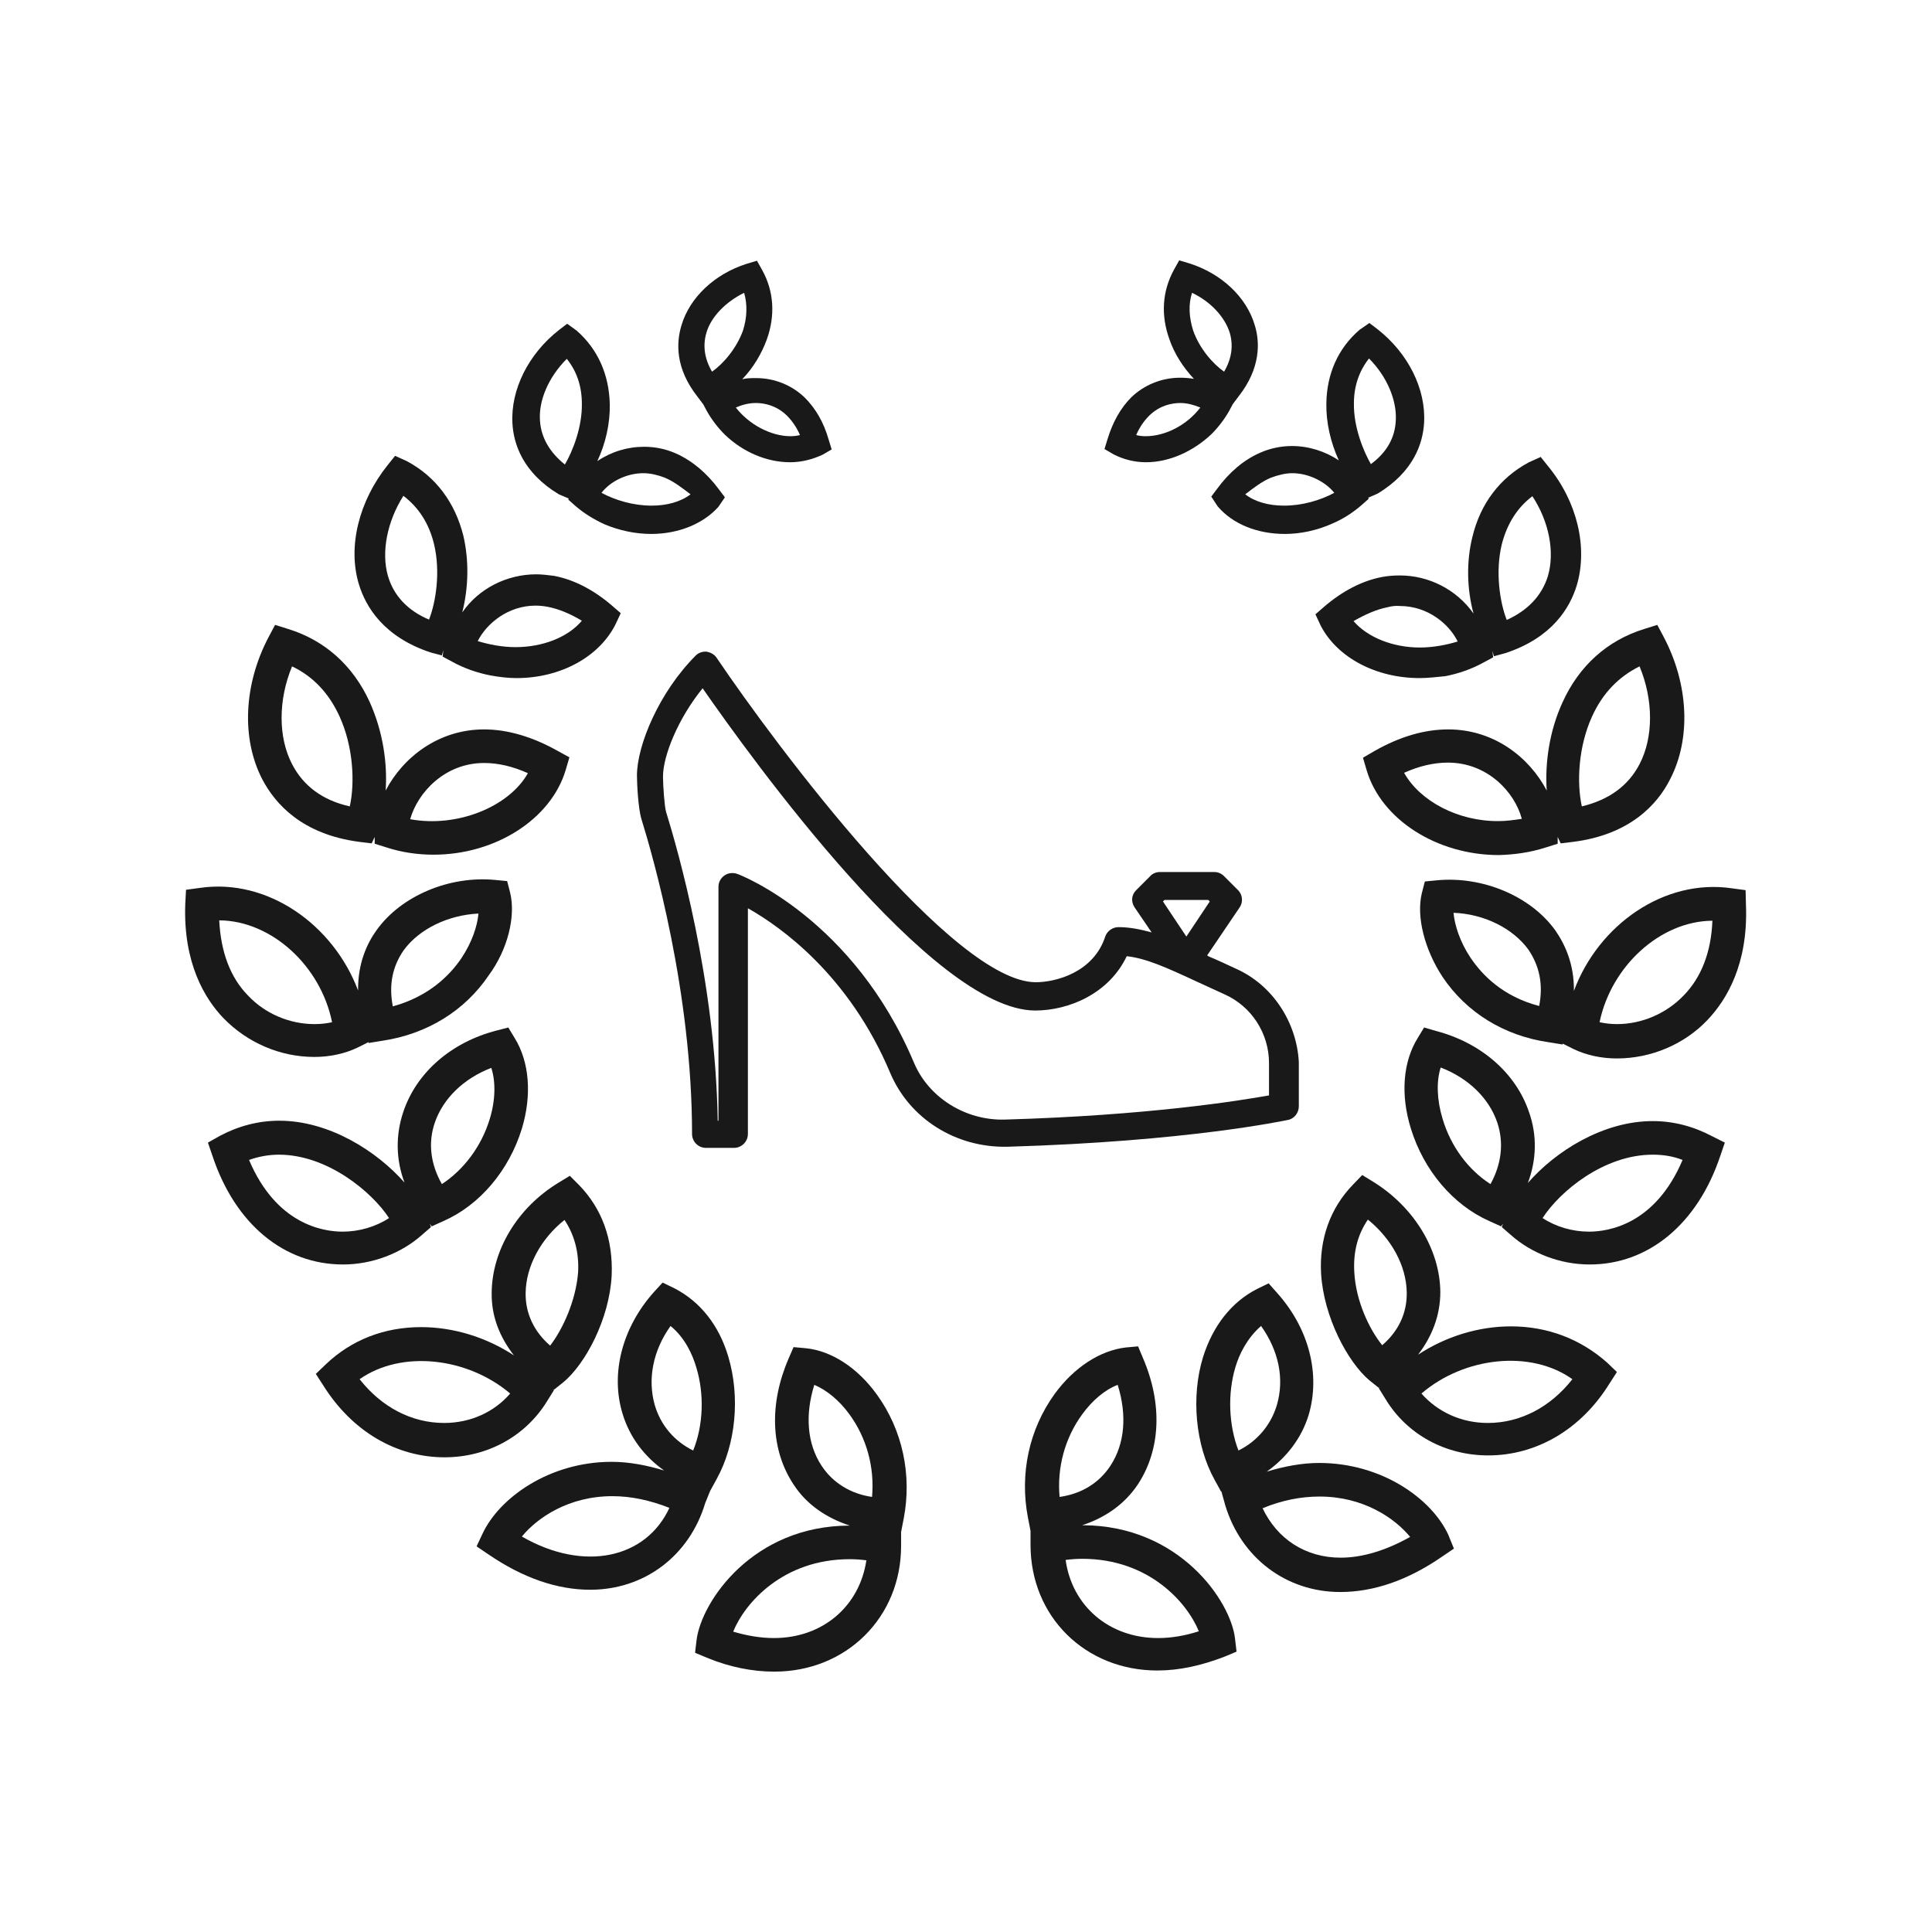 <?xml version="1.0" encoding="UTF-8"?>
<svg width="512px" height="512px" viewBox="0 0 512 512" version="1.1" xmlns="http://www.w3.org/2000/svg" xmlns:xlink="http://www.w3.org/1999/xlink">
    <g fill="#1A1919"><path d="M327.5,256.7c-2.6-1.2-4.9-2.3-7.1-3.2c-0.2-0.1-0.3-0.2-0.5-0.3l8.6-12.7c1-1.4,0.8-3.4-0.4-4.6l-3.7-3.7 c-0.7-0.7-1.6-1.1-2.5-1.1h-14.6c-0.9,0-1.9,0.4-2.5,1.1l-3.7,3.7c-1.3,1.3-1.4,3.1-0.4,4.6l4.5,6.6c-2.9-0.8-5.8-1.4-8.8-1.4 c-1.5,0-3,1-3.5,2.5c-3.1,9.5-13.1,12.1-18.4,12.1l0,0c-21.8,0-68.4-62-84.6-86c-0.6-0.9-1.6-1.4-2.6-1.6c-1.1-0.1-2.2,0.3-2.9,1 c-9.8,9.8-15.6,23.9-15.6,31.8c0,2,0.3,8.7,1.2,11.6c3.1,10,13.4,45.8,13.4,83.4c0,2,1.6,3.7,3.7,3.7h7.4c2,0,3.7-1.6,3.7-3.7 v-59.8c8.7,4.9,26.8,17.7,37.7,43.6c5.1,12.1,17.3,19.9,31.1,19.6c47.7-1.4,73.2-6.9,74.3-7.1c1.7-0.3,2.9-1.9,2.9-3.6v-11.8 C343.6,270.8,337.2,261,327.5,256.7z M308.6,238.5h11.6l0.4,0.4l-6.2,9.3l-6.2-9.3L308.6,238.5z M336.3,290.3 c-7.9,1.4-32,5.3-70,6.4c-10.4,0.3-20.2-5.8-24.1-15.1c-16-37.9-45.6-49.6-46.8-50c-1.1-0.4-2.4-0.3-3.4,0.4c-1,0.7-1.6,1.8-1.6,3 V297h-0.2c-0.6-37.2-10.6-71.9-13.7-81.9c-0.4-1.4-0.8-6.9-0.8-9.3c0-5.5,4-15.4,10.5-23.4c12.8,18.4,60.9,85.3,88.1,85.4l0,0 c9,0,19.6-4.5,24.3-14.4c5.2,0.6,10.3,2.9,18.7,6.8c2.2,1,4.6,2.1,7.2,3.3c7.2,3.2,11.8,10.4,11.8,18.2V290.3z"/></g>
    <g fill="#1A1919">
        <path d="M232.4,369.6c-5.1-7.1-12-11.6-18.8-12.3l-3.3-0.3L209,360c-5.2,12-4.8,24.2,1.3,33.4c3.5,5.4,8.8,8.9,14.9,10.9l0,0 c-25.7,0-39.3,20.1-40.6,30.3l-0.4,3.4l3.1,1.3c6,2.5,12.1,3.7,17.9,3.7c19.1,0,33.6-14.4,33.6-33.3V406l0,0l0.7-3.6 C241.7,390.9,239.2,379,232.4,369.6z M217.7,388.4c-3.8-5.8-4.4-13.4-1.9-21.4c3.3,1.4,6.6,4.1,9.3,7.8c4.6,6.3,6.7,14.1,6,21.9 C225.5,395.9,220.7,393,217.7,388.4z M205.1,434.1c-3.5,0-7.1-0.6-10.8-1.7c3.1-7.6,13.2-19.2,30.9-19.2c1.4,0,2.9,0.1,4.4,0.3 C227.8,425.6,218.1,434.1,205.1,434.1z"/>
        <path d="M188.2,395.1l-0.2-0.1L188.2,395.1l1.7-3.1c5.1-9.2,6.3-21.8,3.1-32.5c-2.5-8.4-7.5-14.6-14.3-18.1l-3.1-1.5l-2.3,2.5 c-8.4,9.4-11.6,21.6-8.3,32.3c1.9,6.3,5.9,11.4,11,15c-4.6-1.4-9.3-2.3-13.9-2.3c-16.6,0-29.8,9.6-34.2,19l-1.6,3.4l3.1,2.1 c9.2,6.3,18.3,9.4,27,9.4c14.4,0,26.3-9,30.5-23L188.2,395.1z M177.7,351.4c3.8,3.1,5.8,7.5,6.8,10.9c2.2,7.1,1.9,15.4-0.8,22.1 c-4.9-2.4-8.6-6.6-10.2-12.1C171.6,365.5,173,358,177.7,351.4z M138.3,407.2c4.1-5,12.4-10.7,24-10.7c5,0,10,1.1,15.1,3.1 C171.2,413,154.8,416.7,138.3,407.2z"/>
        <path d="M153.5,314.1l-2.5-2.5l-3.1,1.9c-10.8,6.6-17.5,17.8-17.6,29.1c-0.1,6.2,2.1,11.7,5.9,16.6c-7.3-4.8-16-7.5-24.6-7.5 c-9.8,0-18.5,3.4-25.3,9.9l-2.6,2.5l2,3.1c7.6,12.1,19.3,19,32.1,19c11.4,0,21.5-5.6,27.2-14.9l1.8-2.9l-0.3-0.3l0.3,0.2l2.5-2 c5.8-4.8,12.2-16.7,12.8-28.3C162.5,328.4,159.5,320.3,153.5,314.1z M117.7,377.1c-8.6,0-16.6-4.2-22.4-11.6 c11.1-7.8,28.6-5.8,39.9,3.8C131,374.2,124.7,377.1,117.7,377.1z M145.8,356.6c-4.3-3.7-6.6-8.6-6.5-14c0.1-7,4-14.3,10.3-19.3 c2.6,3.9,3.9,8.6,3.6,13.9C152.6,344.8,149.1,352.3,145.8,356.6z"/>
        <path d="M136.4,275.1l-1.7-2.8l-3.1,0.8c-12,3.1-21.2,11.1-24.7,21.5c-2.1,6.2-2,12.7,0.3,18.8c-7.4-8.4-20-16.4-33.2-16.4 c-5.5,0-10.8,1.4-15.7,4l-3.2,1.8l1.2,3.5c6,18.1,19,28.8,34.6,28.8c7.7,0,15.4-2.9,21-7.9l2.3-2l-0.3-0.9l0.5,0.7l3.1-1.4 c9.6-4.2,17.4-13.4,20.8-24.5C141,290.2,140.3,281.4,136.4,275.1z M90.8,326.4c-5.3,0-17.6-2-24.8-19c2.5-0.9,5.2-1.4,7.9-1.4 c12.9,0,24.7,9.9,29.2,16.8C99.6,325.1,95.2,326.4,90.8,326.4z M129.8,296.5c-2.2,7.3-6.9,13.5-12.7,17.3 c-3-5.3-3.7-10.9-1.9-16.2c2.2-6.5,7.7-11.8,15-14.6C131.4,286.7,131.3,291.6,129.8,296.5z"/>
        <path d="M135.2,236.6l-0.8-3.1l-3.1-0.3c-12.2-1.2-25,4.2-31.5,13.3c-2.6,3.6-5,8.9-4.9,16C88.3,245,70.9,232.7,53,235.3l-3.7,0.5 l-0.2,3.7c-0.6,15.7,5.2,25.2,10.1,30.3c6.3,6.5,15,10.3,24.1,10.3c4.2,0,8.2-0.9,11.5-2.5l2.8-1.4v-0.1l0.1,0.3l3.7-0.6 c11.9-1.8,21.8-8,28.1-17.3C134.6,251.6,136.7,242.8,135.2,236.6z M83.4,271.4c-6.6,0-13.1-2.7-17.7-7.6 c-4.7-4.8-7.2-11.6-7.6-19.9C72,244,85,256,88,270.9C86.6,271.2,85.1,271.4,83.4,271.4z M122.3,253.9c-3.1,4.6-8.7,10.2-18.2,12.8 c-1.1-5.7-0.1-10.6,2.9-14.9c4.1-5.6,11.7-9.3,19.8-9.7C126.5,245.4,125.1,249.7,122.3,253.9z"/>
        <path d="M147.8,199c-6.6-3.7-13.2-5.7-19.5-5.7c-12.1,0-21.5,7.4-26.1,16.2c0.5-7.2-0.7-15.6-4.2-23.4 c-4.4-9.7-11.9-16.4-21.6-19.4l-3.5-1.1l-1.7,3.2c-6.6,12.5-7.3,26.9-1.7,37.7c3.4,6.5,10.5,14.6,25.7,16.6l3.3,0.4l0.8-1.7v1.8 l3.2,1c4,1.3,8.2,1.9,12.4,1.9c16.4,0,31.1-9.4,35-22.4l1-3.4L147.8,199z M92.7,213.7c-7.2-1.6-12.3-5.4-15.3-11.2 c-3.7-7.1-3.7-17,0-25.9c5.5,2.6,9.8,7.1,12.6,13.3C93.6,197.8,94.1,207.3,92.7,213.7z M108.7,217.1c2-7.1,9.2-14.9,19.6-14.9 c3.7,0,7.6,0.9,11.6,2.7C134.9,213.8,121.2,219.4,108.7,217.1z"/>
        <path d="M286.8,404.2L286.8,404.2c6.1-2,11.3-5.6,14.8-10.9c6-9.2,6.5-21.3,1.3-33.4l-1.3-3.1l-3.3,0.3 c-6.8,0.8-13.7,5.3-18.8,12.3c-6.8,9.4-9.3,21.2-7.1,32.7l0.7,3.6l0,0v3.7c0,19,14.5,33.3,33.6,33.3l0,0c5.8,0,11.7-1.3,17.9-3.7 l3.1-1.3l-0.4-3.4C326.2,424.3,312.5,404.2,286.8,404.2z M286.8,374.8c2.7-3.7,6-6.5,9.4-7.8c2.5,8,1.9,15.6-1.9,21.4 c-3,4.6-7.7,7.5-13.5,8.3C280.1,388.9,282.2,381.1,286.8,374.8z M306.9,434.1L306.9,434.1c-13,0-22.8-8.5-24.5-20.7 c1.5-0.2,3-0.3,4.4-0.3c17.7,0,27.8,11.6,30.9,19.2C314,433.5,310.4,434.1,306.9,434.1z"/>
        <path d="M383.8,406.7c-4.4-9.5-17.6-19-34.2-19c-4.6,0-9.3,0.9-13.9,2.3c5.2-3.7,9.2-8.8,11.1-15c3.2-10.8,0.1-22.9-8.3-32.3 l-2.3-2.6l-3.1,1.5c-6.8,3.5-11.7,9.8-14.3,18.1c-3.2,10.5-2,23.3,3.1,32.5l1.7,3.1l0.3-0.1l-0.2,0.1l1,3.6 c4.2,13.9,16.1,23,30.5,23l0,0c8.8,0,17.9-3.1,27-9.4l3.1-2.1L383.8,406.7z M327.4,362.3c1-3.4,3.1-7.7,6.8-10.9 c4.7,6.6,6.2,14,4.2,20.9c-1.6,5.4-5.3,9.7-10.2,12.1C325.6,377.6,325.3,369.3,327.4,362.3z M355.3,412.8 c-9.3,0-16.8-4.9-20.7-13.1c5.1-2.1,10.1-3.1,15.1-3.1c11.6,0,19.9,5.7,24,10.7C367.3,410.9,361,412.8,355.3,412.8z"/>
        <path d="M400.4,351.5c-8.6,0-17.3,2.7-24.6,7.5c3.7-4.8,5.9-10.4,5.9-16.6c-0.1-11.2-6.9-22.4-17.6-29.1l-3.1-1.9l-2.5,2.6 c-6,6.2-8.9,14.4-8.4,23.5c0.7,11.6,7.1,23.5,12.8,28.3l2.5,2l0.3-0.2l-0.3,0.3l1.8,2.9c5.7,9.4,15.9,14.9,27.2,14.9 c12.8,0,24.6-6.9,32.1-19l2-3.1l-2.6-2.5C418.9,354.9,410.2,351.5,400.4,351.5z M358.9,337.1c-0.3-5.4,0.9-9.9,3.6-13.9 c6.3,5.1,10.2,12.3,10.3,19.3c0.1,5.5-2.2,10.3-6.5,14C362.9,352.3,359.3,344.8,358.9,337.1z M394.3,377.1 c-7,0-13.3-2.9-17.6-7.8c11.3-9.7,28.9-11.7,40-3.8C410.9,372.9,402.9,377.1,394.3,377.1z"/>
        <path d="M453.7,301.1c-4.9-2.6-10.2-4-15.7-4c-13.2,0-25.8,8-33.1,16.4c2.3-6.1,2.5-12.6,0.3-18.8c-3.5-10.4-12.8-18.4-24.7-21.5 l-3.1-0.9l-1.7,2.8c-3.9,6.3-4.6,15-1.8,24c3.4,11,11.1,20.2,20.8,24.5l3.1,1.4l0.5-0.7l-0.3,0.9l2.3,2c5.6,5,13.2,7.9,21,7.9 c15.6,0,28.6-10.8,34.6-28.8l1.2-3.5L453.7,301.1z M395,313.8c-5.8-3.7-10.5-9.9-12.7-17.3c-1.5-4.9-1.7-9.9-0.5-13.6 c7.3,2.8,12.8,8.1,15,14.6C398.6,302.9,397.9,308.5,395,313.8z M421.1,326.4c-4.4,0-8.8-1.3-12.3-3.6c4.5-7,16.2-16.8,29.2-16.8 c2.7,0,5.4,0.4,7.9,1.4C438.7,324.4,426.4,326.4,421.1,326.4z"/>
        <path d="M462.6,235.9l-3.7-0.5c-17.9-2.6-35.3,9.7-41.8,27.2c0.1-7.1-2.4-12.4-4.9-16c-6.5-9.1-19.3-14.5-31.5-13.3l-3.1,0.3 l-0.8,3.1c-1.5,6.2,0.7,14.9,5.5,22.2c6.3,9.4,16.3,15.6,28.1,17.3l3.7,0.6l0.1-0.3v0.1l2.8,1.4c3.3,1.6,7.3,2.5,11.5,2.5 c9,0,17.9-3.7,24.1-10.3c4.9-5.2,10.7-14.6,10.1-30.3L462.6,235.9z M407.9,266.6c-9.6-2.5-15.1-8.2-18.2-12.8 c-2.8-4.2-4.2-8.6-4.5-11.9c8.1,0.3,15.7,4.1,19.8,9.7C408,256,409,260.9,407.9,266.6z M446.2,263.8c-4.6,4.8-11.1,7.6-17.7,7.6 c-1.6,0-3.2-0.2-4.6-0.5c3.1-14.9,16.1-26.8,29.9-26.9C453.5,252.2,450.9,259,446.2,263.8z"/>
        <path d="M409.6,224.6l3.2-1v-1.8l0.8,1.7l3.3-0.4c15.1-1.9,22.4-10,25.7-16.6c5.6-10.8,4.9-25.2-1.7-37.7l-1.7-3.2l-3.5,1.1 c-9.7,3-17.2,9.7-21.6,19.4c-3.5,7.6-4.7,16.1-4.2,23.4c-4.6-8.8-14-16.2-26.1-16.2c-6.3,0-12.8,1.9-19.5,5.7l-3.1,1.8l1,3.4 c3.9,13,18.6,22.4,35,22.4C401.3,226.5,405.6,225.9,409.6,224.6z M421.9,189.9c2.8-6.2,7.1-10.6,12.6-13.3 c3.7,8.9,3.7,18.8,0,25.9c-3,5.8-8.2,9.5-15.3,11.2C417.8,207.3,418.3,197.8,421.9,189.9z M372.1,204.8c4-1.8,7.9-2.7,11.6-2.7 c10.5,0,17.7,7.8,19.6,14.9c-2,0.3-4.1,0.6-6.1,0.6C386.4,217.7,376.3,212.3,372.1,204.8z"/>
        <path d="M136.9,179.7c-2.3,0-4.7-0.3-6.9-0.7c-3.6-0.7-7-1.9-10.1-3.6l-2.6-1.4l0.2-1.7l-0.4,1.4l-3-0.8 c-12.4-4.1-17.2-12.1-19-18.1c-3-9.9,0-22,7.6-31.5l2-2.5l3.1,1.4c7.7,4.1,12.8,11,15,19.8c1.5,6.5,1.4,13.6-0.3,20.3 c4.4-6.4,11.9-10.1,19.6-10.1c1.5,0,3.1,0.2,4.7,0.4c5.3,1,10.5,3.7,15.4,7.9l2.3,2l-1.4,3C158.7,174.2,148.4,179.7,136.9,179.7 L136.9,179.7z M141.9,160.5c-7.3,0-13,4.8-15.3,9.4c3,0.9,6.5,1.6,10,1.6c7.2,0,13.9-2.6,17.6-7c-3-1.8-6-3.1-9.1-3.7 C144,160.6,143,160.5,141.9,160.5z M106.9,131.4c-4.3,6.8-5.9,14.9-4.1,21.2c1.5,5.2,5.2,9.2,10.9,11.6c1.8-4.6,3.1-12.7,1.3-20.1 C113.7,138.8,111,134.5,106.9,131.4z"/>
        <path d="M172.6,141.5c-4.2,0-8.5-0.9-12.5-2.6c-2.8-1.3-5.4-2.9-7.7-4.9l-1.8-1.6l0.1-0.3l-2.6-1.1c-9.6-5.8-12-13.4-12.3-18.8 c-0.5-8.9,4.2-18.4,12.4-24.8l2.1-1.6l2.5,1.8c5.6,4.9,8.6,11.6,8.8,19.5c0.1,5.1-1.1,10.4-3.3,15.1c3.7-2.5,8-3.8,12.4-3.8 c3,0,5.8,0.6,8.5,1.8c4.2,1.9,8.1,5.1,11.4,9.6l1.5,2l-1.7,2.5C186.4,138.8,179.8,141.5,172.6,141.5L172.6,141.5z M170.5,125.4 c-4.2,0-8.6,2-11.1,5.2c3.7,2,8.5,3.4,13.3,3.4c4,0,7.7-1,10.3-3c-2.1-1.6-4.4-3.4-6.8-4.4C174.4,125.9,172.4,125.4,170.5,125.4z M150.2,95.1c-4.8,4.8-7.5,11-7.1,16.4c0.3,4.5,2.6,8.4,6.6,11.6c2-3.4,4.6-9.8,4.5-16.1C154.2,102.3,152.8,98.3,150.2,95.1z"/>
        <path d="M209.4,122.5c-6.1,0-12.4-2.6-17.3-7.3c-1.9-1.9-3.5-4-4.8-6.3l-0.9-1.7l-1.5-2c-6-7.6-5.7-14.4-4.3-19 c2.2-7.4,8.8-13.6,17.3-16.3l2.7-0.8l1.4,2.5c3.1,5.6,3.5,12,1.2,18.4c-1.4,3.8-3.6,7.5-6.5,10.5c1.2-0.3,2.4-0.3,3.7-0.3 c4.9,0,9.5,1.9,12.9,5.2c2.8,2.8,5,6.5,6.3,11.1l0.8,2.6l-2.4,1.4C215.4,121.7,212.5,122.5,209.4,122.5L209.4,122.5z M195,108 c3.5,4.5,9.3,7.6,14.5,7.6c0.8,0,1.7-0.1,2.5-0.3c-0.9-2.1-2.1-3.8-3.5-5.2c-2.8-2.7-6-3.3-8.2-3.3 C198.4,106.8,196.6,107.3,195,108z M197.2,77.6c-4.9,2.4-8.8,6.4-10,10.6c-1,3.4-0.5,6.9,1.5,10.3c3-2.1,6.5-6.2,8.2-10.9 C198,84.1,198.1,80.7,197.2,77.6z"/>
        <path d="M376.2,179.7c-11.5,0-21.8-5.4-26.2-13.9l-1.4-3l2.3-2c4.9-4.2,10.1-6.9,15.4-7.9c1.6-0.3,3.1-0.4,4.7-0.4 c7.6,0,15,3.7,19.5,10.1c-1.8-6.6-1.9-13.9-0.3-20.3c2.1-8.8,7.3-15.7,15-19.8l3.1-1.4l2,2.5c7.7,9.4,10.5,21.4,7.6,31.4 c-1.8,6-6.5,14-19,18.1l-3,0.8l-0.4-1.4l0.2,1.7l-2.6,1.4c-3.1,1.7-6.5,2.9-10.1,3.6C380.8,179.4,378.5,179.7,376.2,179.7 L376.2,179.7z M367.8,160.9c-3.1,0.6-6.1,2-9.1,3.7c3.7,4.3,10.4,7,17.6,7c3.5,0,7.1-0.7,10-1.6c-2.3-4.7-8-9.4-15.3-9.4 C370.1,160.5,368.9,160.6,367.8,160.9z M398,144.2c-1.8,7.4-0.5,15.5,1.3,20.1c5.7-2.6,9.3-6.5,10.9-11.6 c1.9-6.4,0.3-14.5-4.1-21.2C402.1,134.5,399.4,138.8,398,144.2z"/>
        <path d="M340.5,141.5c-7.3,0-13.8-2.6-17.8-7.3l-1.7-2.6l1.5-2c3.3-4.5,7.1-7.7,11.4-9.6c2.7-1.2,5.6-1.8,8.5-1.8 c4.4,0,8.8,1.4,12.4,3.8c-2.2-4.8-3.4-10.1-3.3-15.1c0.1-7.8,3.1-14.6,8.8-19.5l2.6-1.8l2.1,1.6c8.2,6.4,12.9,15.9,12.4,24.8 c-0.3,5.4-2.7,13-12.3,18.8l-2.5,1.1l0.1,0.3l-1.8,1.6c-2.3,2-4.9,3.7-7.7,4.9C349,140.6,344.6,141.5,340.5,141.5L340.5,141.5z  M336.8,126.6c-2.4,1-4.6,2.7-6.8,4.4c2.6,2,6.2,3,10.3,3c4.8,0,9.6-1.4,13.3-3.4c-2.5-3.1-7-5.2-11.1-5.2 C340.6,125.4,338.7,125.9,336.8,126.6z M358.8,106.9c-0.1,6.4,2.6,12.8,4.5,16.1c4.2-3.1,6.4-7,6.6-11.6 c0.3-5.4-2.4-11.7-7.1-16.4C360.2,98.3,358.8,102.3,358.8,106.9z"/>
        <path d="M303.7,122.5c-3.1,0-6.1-0.8-8.6-2.1l-2.4-1.4l0.8-2.6c1.4-4.6,3.5-8.3,6.3-11.1c3.4-3.3,8.1-5.2,12.9-5.2 c1.3,0,2.5,0.1,3.7,0.3c-2.9-3.1-5.2-6.7-6.5-10.5c-2.3-6.4-1.9-12.7,1.2-18.4l1.4-2.5l2.7,0.8c8.5,2.7,15.1,8.9,17.3,16.3 c1.4,4.4,1.7,11.4-4.3,19l-1.5,2l-0.9,1.7c-1.3,2.3-2.9,4.4-4.8,6.3C316.1,119.7,309.8,122.5,303.7,122.5L303.7,122.5z M312.8,106.8c-2.2,0-5.4,0.6-8.2,3.3c-1.4,1.4-2.6,3.1-3.5,5.2c0.8,0.2,1.6,0.3,2.5,0.3c5.3,0,11-3,14.5-7.6 C316.4,107.3,314.6,106.8,312.8,106.8z M316.2,87.6c1.7,4.8,5.2,8.8,8.2,10.9c2-3.4,2.5-6.9,1.5-10.3c-1.3-4.2-5.1-8.3-10-10.6 C314.9,80.7,315.1,84.1,316.2,87.6z"/>
    </g>
</svg>
